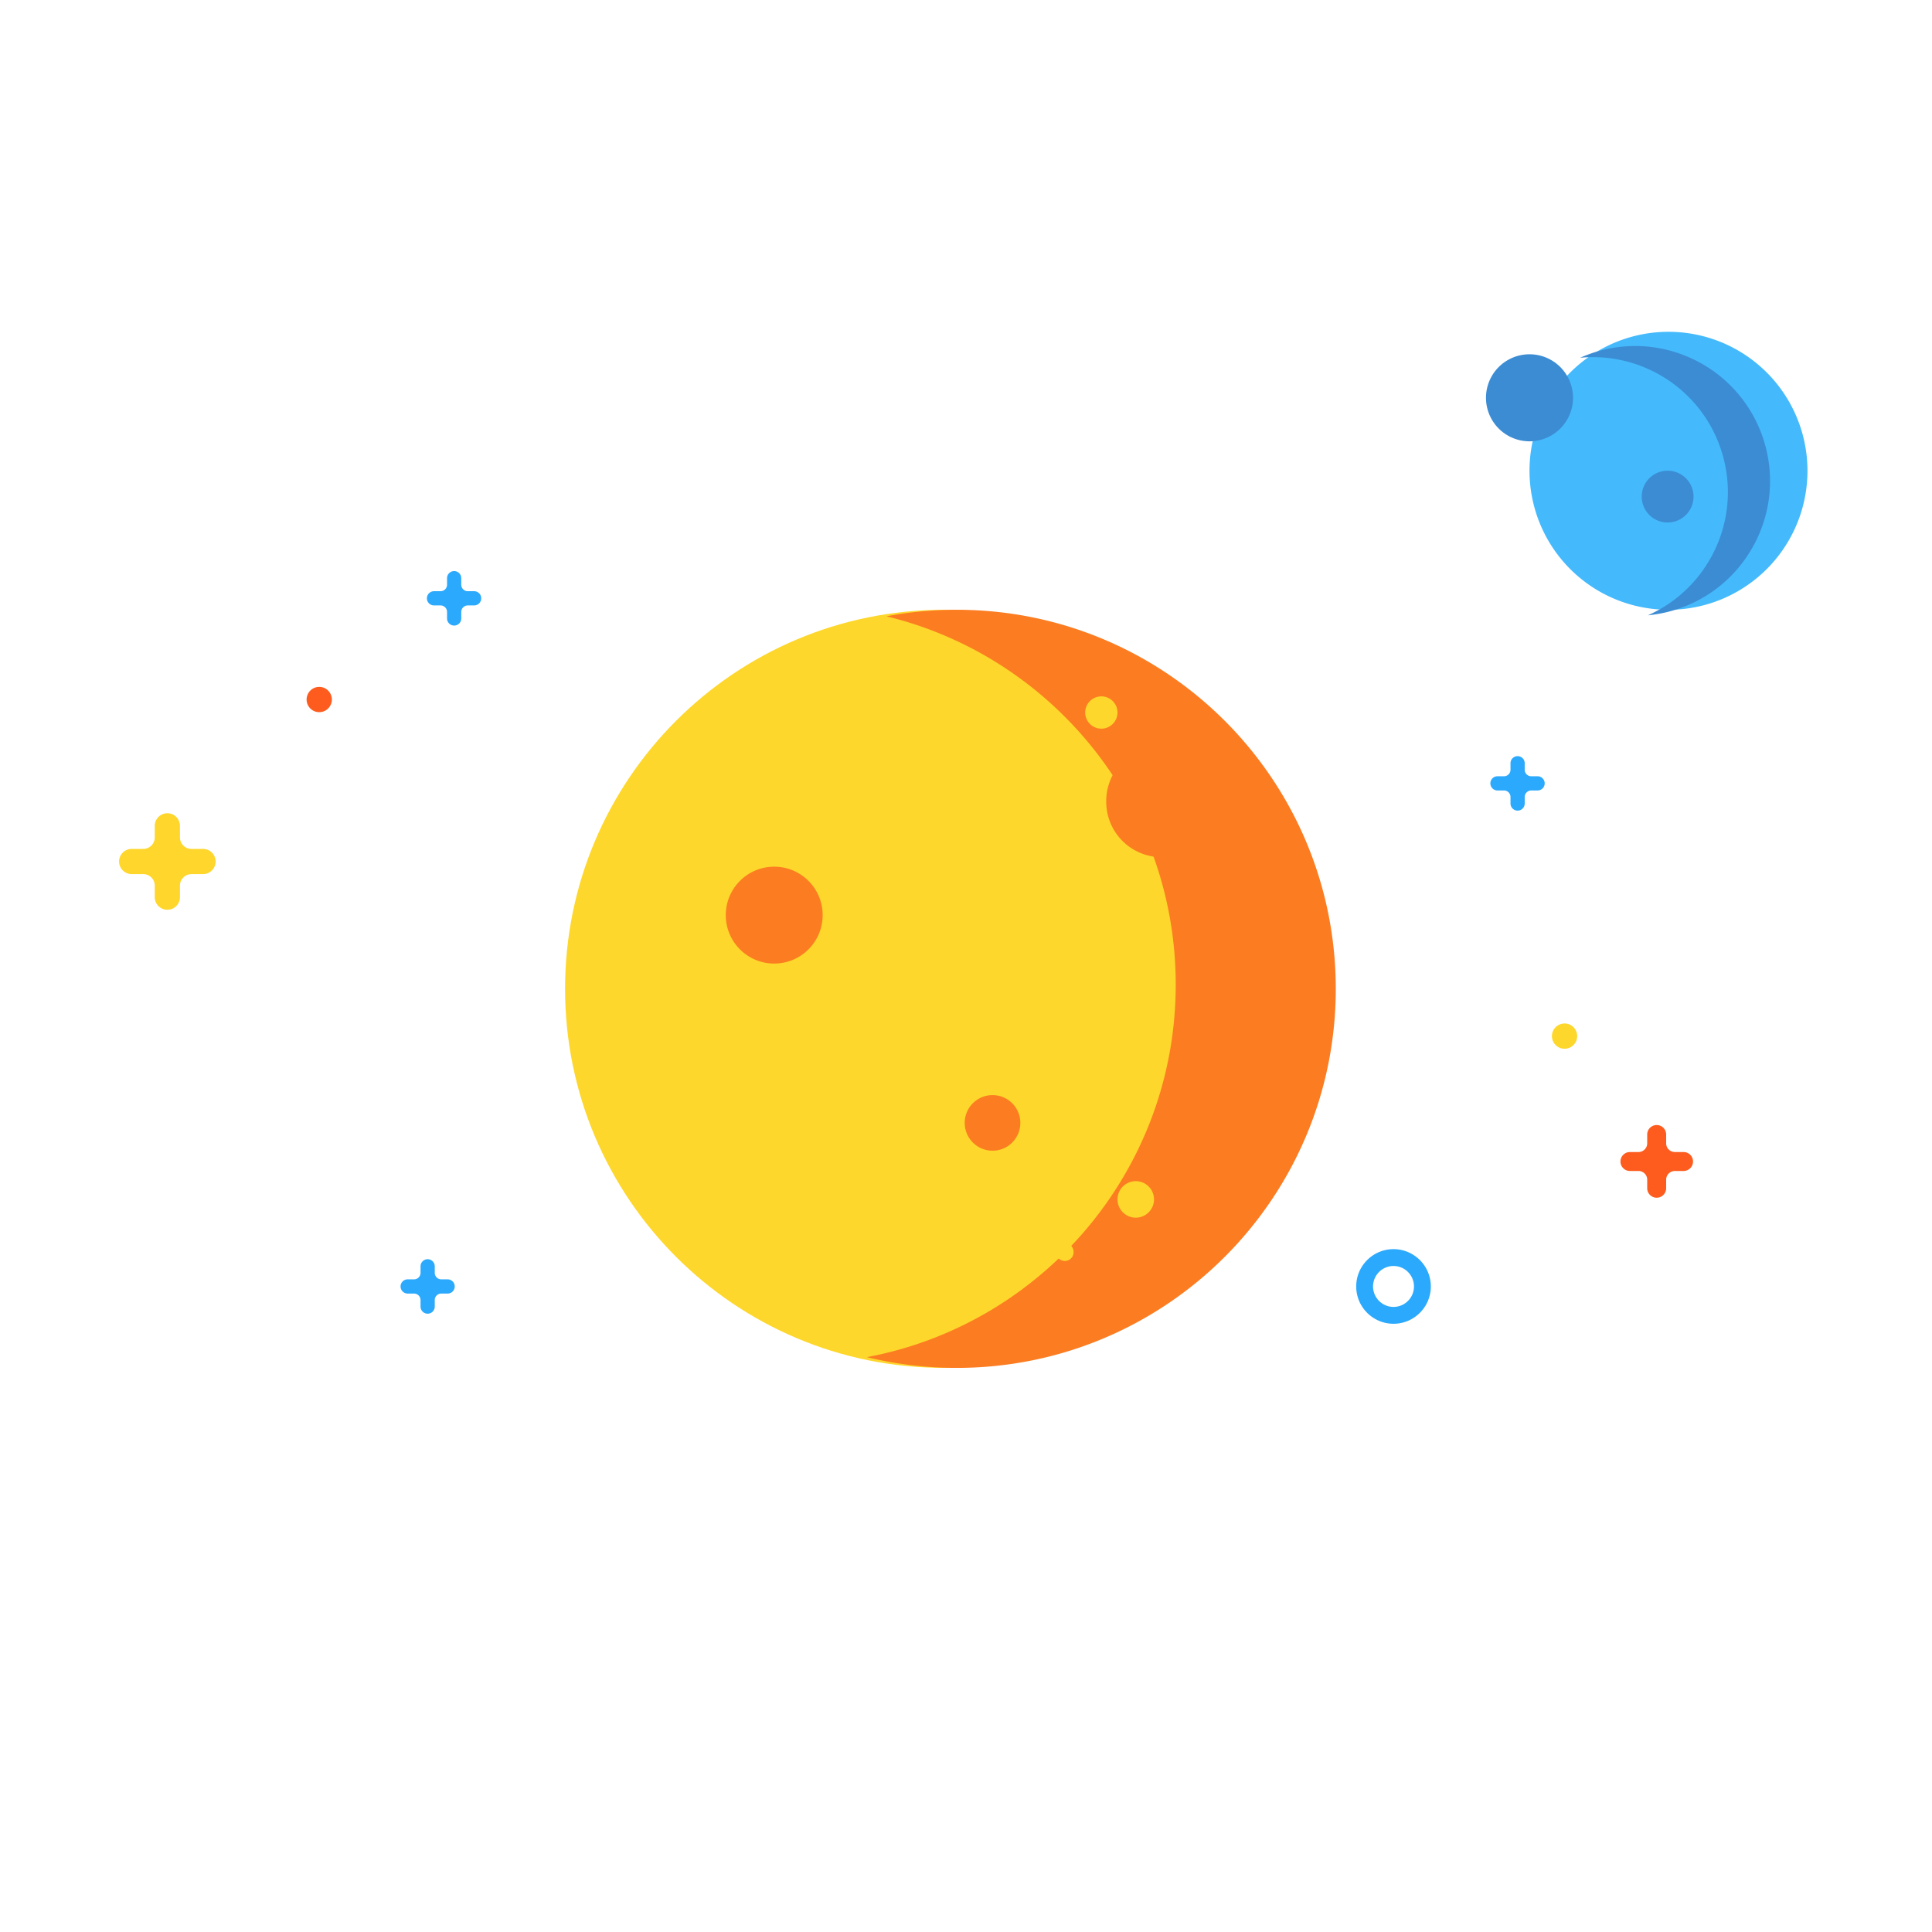 <?xml version="1.0" encoding="utf-8"?>
<!-- Скачано с сайта svg4.ru / Downloaded from svg4.ru -->
<svg width="800px" height="800px" viewBox="0 0 1024 1024" class="icon"  version="1.1" xmlns="http://www.w3.org/2000/svg"><path d="M251.643 440.763a10.034 10.034 0 0 1-8.157-4.17c-3.244-4.499-2.226-10.777 2.274-14.023 15.748-11.353 34.913-21.485 56.965-30.116 5.169-2.023 10.994 0.525 13.016 5.694 2.022 5.167-0.527 10.993-5.693 13.015-20.483 8.016-38.159 17.337-52.538 27.705a10.018 10.018 0 0 1-5.867 1.895z" fill="" /><path d="M833.594 841.081h20.369" fill="#FEDEBB" /><path d="M853.963 851.126h-20.369a10.044 10.044 0 0 1-10.045-10.045 10.044 10.044 0 0 1 10.045-10.045h20.369a10.044 10.044 0 0 1 10.045 10.045c0 5.547-4.497 10.045-10.045 10.045z" fill="" /><path d="M760.487 841.081h39.623" fill="#FEDEBB" /><path d="M800.11 851.126h-39.622a10.044 10.044 0 0 1-10.045-10.045 10.044 10.044 0 0 1 10.045-10.045h39.622a10.044 10.044 0 0 1 10.045 10.045c0 5.547-4.498 10.045-10.045 10.045z" fill="" /><path d="M369.288 841.081h351.019" fill="#FEDEBB" /><path d="M720.306 851.126H369.288a10.044 10.044 0 0 1-10.045-10.045 10.044 10.044 0 0 1 10.045-10.045h351.019a10.044 10.044 0 0 1 10.045 10.045c0 5.547-4.498 10.045-10.045 10.045z" fill="" /><path d="M311.542 841.081h20.649" fill="#FEDEBB" /><path d="M332.19 851.126h-20.649a10.044 10.044 0 0 1-10.045-10.045 10.044 10.044 0 0 1 10.045-10.045h20.649a10.044 10.044 0 0 1 10.045 10.045c0 5.547-4.498 10.045-10.045 10.045z" fill="" /><path d="M169.202 370.765m-6.697 0a6.697 6.697 0 1 0 13.394 0 6.697 6.697 0 1 0-13.394 0Z" fill="#FD5C1E" /><path d="M835.948 549.164a6.696 6.696 0 1 1-13.394 0 6.696 6.696 0 0 1 6.697-6.697 6.699 6.699 0 0 1 6.697 6.697z" fill="#FDD72C" /><path d="M738.596 701.62c-10.904 0-19.774-8.87-19.774-19.772 0-10.904 8.87-19.776 19.774-19.776 10.902 0 19.772 8.872 19.772 19.776 0 10.902-8.87 19.772-19.772 19.772z m0-30.619c-5.979 0-10.845 4.866-10.845 10.847 0 5.979 4.866 10.843 10.845 10.843 5.979 0 10.843-4.863 10.843-10.843 0-5.982-4.863-10.847-10.843-10.847zM247.933 313.354a3.449 3.449 0 0 1-3.453-3.448v-3.454a3.766 3.766 0 1 0-7.532 0v3.454a3.449 3.449 0 0 1-3.453 3.448h-3.454a3.766 3.766 0 0 0 0 7.534h3.454a3.45 3.45 0 0 1 3.453 3.454v3.454a3.766 3.766 0 0 0 7.532 0v-3.454a3.45 3.45 0 0 1 3.453-3.454h3.45a3.768 3.768 0 0 0 0-7.534h-3.45zM811.583 411.434a3.449 3.449 0 0 1-3.453-3.448v-3.454a3.766 3.766 0 1 0-7.532 0v3.454a3.45 3.45 0 0 1-3.453 3.448h-3.453a3.766 3.766 0 0 0 0 7.534h3.453a3.45 3.45 0 0 1 3.453 3.454v3.454a3.766 3.766 0 0 0 7.532 0v-3.454a3.452 3.452 0 0 1 3.453-3.454h3.45a3.768 3.768 0 0 0 0-7.534h-3.45zM233.883 678.081a3.45 3.45 0 0 1-3.454-3.454v-3.453a3.766 3.766 0 1 0-7.532 0v3.453a3.453 3.453 0 0 1-3.454 3.454h-3.45a3.768 3.768 0 0 0 0 7.534h3.45a3.45 3.45 0 0 1 3.454 3.448v3.454a3.766 3.766 0 1 0 7.532 0v-3.454a3.45 3.45 0 0 1 3.454-3.448h3.454a3.768 3.768 0 0 0 0-7.534h-3.454z" fill="#2BA9FC" /><path d="M887.704 610.599a4.607 4.607 0 0 1-4.604-4.609v-4.604a5.025 5.025 0 1 0-10.049 0v4.604a4.61 4.61 0 0 1-4.609 4.609h-4.604a5.025 5.025 0 0 0 0 10.049h4.604a4.606 4.606 0 0 1 4.609 4.604v4.609a5.025 5.025 0 0 0 10.049 0v-4.609a4.604 4.604 0 0 1 4.604-4.604h4.609a5.026 5.026 0 0 0 5.024-5.027 5.022 5.022 0 0 0-5.024-5.022h-4.609z" fill="#FD5C1E" /><path d="M101.493 449.945a6.115 6.115 0 0 1-6.117-6.117v-6.117a6.676 6.676 0 0 0-6.673-6.675 6.679 6.679 0 0 0-6.675 6.675v6.117a6.113 6.113 0 0 1-6.115 6.117h-6.117a6.672 6.672 0 0 0-6.673 6.675 6.668 6.668 0 0 0 6.673 6.671h6.117a6.113 6.113 0 0 1 6.115 6.117v6.122a6.672 6.672 0 0 0 6.675 6.667 6.669 6.669 0 0 0 6.673-6.667v-6.122c0-3.379 2.736-6.117 6.117-6.117h6.115a6.669 6.669 0 0 0 6.675-6.671 6.673 6.673 0 0 0-6.675-6.675h-6.115z" fill="#FED62C" /><path d="M701.289 524.098c0 110.955-89.949 200.904-200.906 200.904-110.958 0-200.883-89.949-200.883-200.904 0-110.955 89.925-200.904 200.883-200.904 110.956 0 200.906 89.949 200.906 200.904z" fill="#FDD72C" /><path d="M507.081 323.195a201.785 201.785 0 0 0-37.226 3.458c87.978 21.377 153.305 100.661 153.305 195.214 0 98.238-70.513 179.99-163.681 197.447a201.272 201.272 0 0 0 47.604 5.69c110.955 0 200.904-89.949 200.904-200.904-0.001-110.955-89.95-200.905-200.905-200.905zM436.018 485.034c0 14.175-11.494 25.671-25.673 25.671s-25.668-11.497-25.668-25.671c0-14.179 11.489-25.671 25.668-25.671 14.179 0 25.673 11.492 25.673 25.671z" fill="#FC7C21" /><path d="M615.719 424.763m-29.393 0a29.393 29.393 0 1 0 58.785 0 29.393 29.393 0 1 0-58.785 0Z" fill="#FC7C21" /><path d="M540.801 595.156c0 8.144-6.601 14.745-14.745 14.745s-14.745-6.601-14.745-14.745c0-8.14 6.601-14.741 14.745-14.741 8.144 0.001 14.745 6.601 14.745 14.741z" fill="#FC7C21" /><path d="M583.732 377.65m-8.563 0a8.563 8.563 0 1 0 17.126 0 8.563 8.563 0 1 0-17.126 0Z" fill="#FDD72C" /><path d="M601.974 635.712m-9.679 0a9.679 9.679 0 1 0 19.358 0 9.679 9.679 0 1 0-19.358 0Z" fill="#FDD72C" /><path d="M564.375 663.615m-4.657 0a4.657 4.657 0 1 0 9.313 0 4.657 4.657 0 1 0-9.313 0Z" fill="#FDD72C" /><path d="M477.482 740.999c-119.589 0-216.881-97.302-216.881-216.901s97.293-216.901 216.881-216.901c119.601 0 216.905 97.302 216.905 216.901S597.083 740.999 477.482 740.999z m0-413.711c-108.51 0-196.791 88.288-196.791 196.81s88.28 196.81 196.791 196.81c108.525 0 196.814-88.288 196.814-196.81S586.006 327.288 477.482 327.288z" fill="" /><path d="M483.269 640.386c-75.169 0-146-13.784-199.444-38.814-55.87-26.166-86.639-61.862-86.639-100.515 0-9.466 1.884-18.902 5.6-28.053 2.087-5.145 7.943-7.615 13.086-5.53 5.14 2.089 7.616 7.946 5.528 13.086-2.736 6.74-4.123 13.636-4.123 20.498 0 64.634 121.809 119.239 265.992 119.239 110.459 0 210.874-31.779 249.869-79.078 3.525-4.282 9.86-4.894 14.139-1.361 4.282 3.527 4.89 9.86 1.361 14.139-43.263 52.48-147.428 86.389-265.369 86.389z" fill="" /><path d="M740.88 557.652a9.993 9.993 0 0 1-6.383-2.296c-4.282-3.529-4.89-9.86-1.361-14.139 10.712-12.995 16.145-26.506 16.145-40.161 0-37.471-41.284-73.451-110.434-96.249-5.269-1.735-8.132-7.416-6.394-12.685 1.735-5.269 7.414-8.132 12.685-6.394 78.951 26.026 124.233 68.063 124.233 115.328 0 18.442-6.976 36.253-20.736 52.94a10.017 10.017 0 0 1-7.755 3.655z" fill="" /><path d="M884.334 249.529m-73.664 0a73.664 73.664 0 1 0 147.329 0 73.664 73.664 0 1 0-147.329 0Z" fill="#44BAFC" /><path d="M810.671 210.839m-23.066 0a23.066 23.066 0 1 0 46.132 0 23.066 23.066 0 1 0-46.132 0Z" fill="#3C8CD4" /><path d="M883.873 263.207m-13.734 0a13.734 13.734 0 1 0 27.469 0 13.734 13.734 0 1 0-27.469 0Z" fill="#3C8CD4" /><path d="M848.43 185.775a72.445 72.445 0 0 0-10.939 3.854c34.286-3.313 66.894 18.591 75.952 52.977 9.053 34.391-8.539 69.51-40.011 83.514a71.981 71.981 0 0 0 11.418-2.031c38.195-10.059 61.001-49.171 50.945-87.368-10.058-38.193-49.17-61.004-87.365-50.945z" fill="#3C8CD4" /><path d="M862.012 332.076c-44.286 0-80.314-36.028-80.314-80.314s36.028-80.314 80.314-80.314 80.314 36.028 80.314 80.314-36.028 80.314-80.314 80.314z m0-140.537c-33.207 0-60.223 27.016-60.223 60.223s27.016 60.223 60.223 60.223 60.223-27.016 60.223-60.223-27.016-60.223-60.223-60.223z" fill="" /></svg>